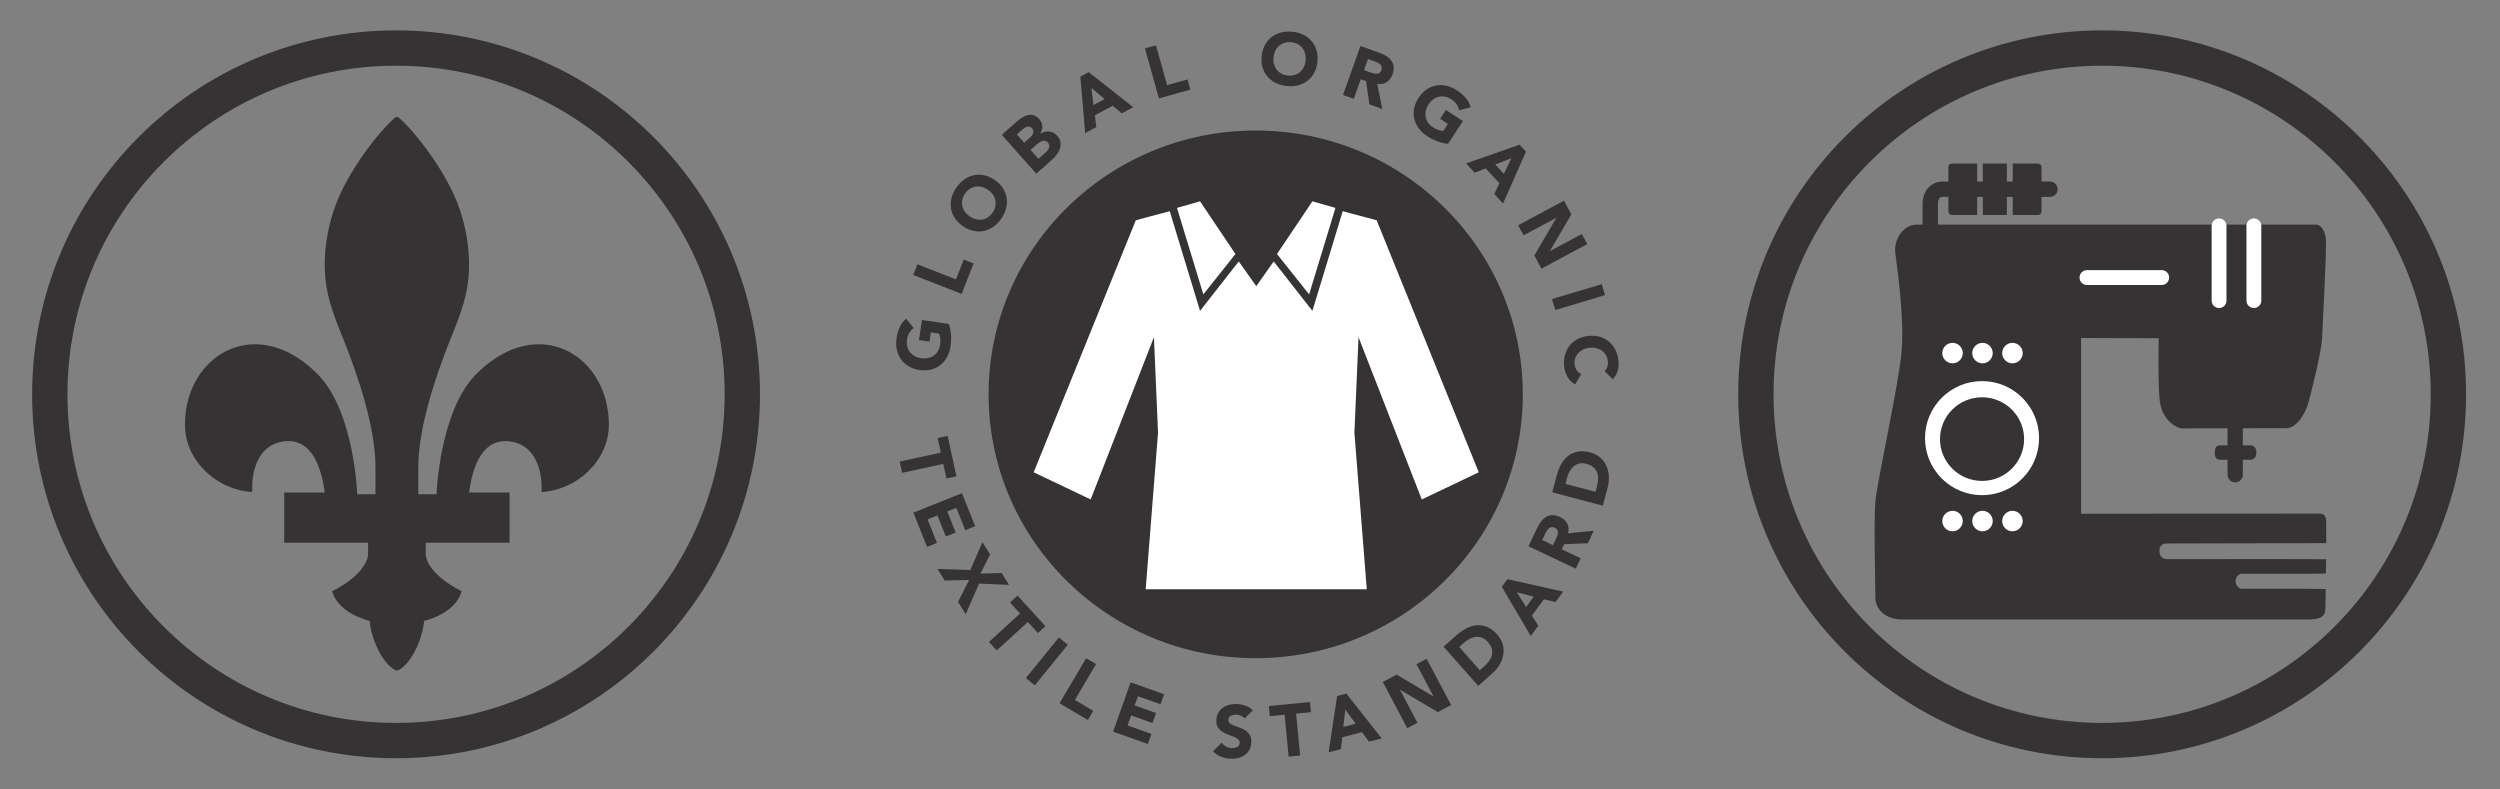 <?xml version="1.0" encoding="utf-8"?>
<!-- Generator: Adobe Illustrator 16.0.0, SVG Export Plug-In . SVG Version: 6.00 Build 0)  -->
<!DOCTYPE svg PUBLIC "-//W3C//DTD SVG 1.1//EN" "http://www.w3.org/Graphics/SVG/1.1/DTD/svg11.dtd">
<svg version="1.1" id="Calque_1" xmlns="http://www.w3.org/2000/svg" xmlns:xlink="http://www.w3.org/1999/xlink" x="0px" y="0px"
	 width="920.225px" height="290.449px" viewBox="0 0 920.225 290.449" enable-background="new 0 0 920.225 290.449"
	 xml:space="preserve">
<rect x="0" y="0" width="920.225" height="290.449" fill="#808080" stroke="none"/>
<g display="none">
	<g display="inline">
		<defs>
			<path id="SVGID_1_" d="M273.839,145.197c0,70.39-57.061,127.454-127.449,127.454c-70.393,0-127.453-57.063-127.453-127.454
				c0-70.389,57.061-127.451,127.453-127.451C216.778,17.746,273.839,74.808,273.839,145.197z"/>
		</defs>
		<clipPath id="SVGID_2_">
			<use xlink:href="#SVGID_1_"  overflow="visible"/>
		</clipPath>
		<g clip-path="url(#SVGID_2_)">
			<line fill="none" stroke="#353334" stroke-width="17" stroke-miterlimit="10" x1="146.781" y1="27.08" x2="-35.639" y2="27.08"/>
			
				<line fill="none" stroke="#353334" stroke-width="17" stroke-miterlimit="10" x1="146.781" y1="67.368" x2="-35.639" y2="67.368"/>
			
				<line fill="none" stroke="#353334" stroke-width="17" stroke-miterlimit="10" x1="146.781" y1="107.656" x2="-35.639" y2="107.656"/>
			
				<line fill="none" stroke="#353334" stroke-width="17" stroke-miterlimit="10" x1="146.78" y1="147.943" x2="-35.64" y2="147.943"/>
			
				<line fill="none" stroke="#353334" stroke-width="17" stroke-miterlimit="10" x1="146.781" y1="188.231" x2="-35.639" y2="188.231"/>
			
				<line fill="none" stroke="#353334" stroke-width="17" stroke-miterlimit="10" x1="146.781" y1="228.52" x2="-35.639" y2="228.52"/>
			
				<line fill="none" stroke="#353334" stroke-width="17" stroke-miterlimit="10" x1="146.781" y1="268.808" x2="-35.639" y2="268.808"/>
		</g>
		<rect x="-35.722" y="10.061" clip-path="url(#SVGID_2_)" fill="#FFFFFF" width="179.135" height="145.484"/>
		<path clip-path="url(#SVGID_2_)" fill="#353334" d="M-35.722,10.061v145.484h182.943V10.061H-35.722z M96.707,17.892l2.344-4.749
			l2.345,4.749l5.238,0.761l-3.793,3.696l0.896,5.219l-4.687-2.464l-4.688,2.464l0.896-5.219l-3.791-3.696L96.707,17.892z
			 M96.707,49.325l2.344-4.748l2.345,4.748l5.238,0.761l-3.793,3.697l0.896,5.219l-4.687-2.465l-4.688,2.465l0.896-5.219
			l-3.791-3.697L96.707,49.325z M96.707,80.759l2.344-4.749l2.345,4.749l5.238,0.762l-3.793,3.696l0.896,5.219l-4.687-2.464
			l-4.688,2.464l0.896-5.219l-3.791-3.696L96.707,80.759z M96.707,112.194l2.344-4.75l2.345,4.75l5.238,0.76l-3.793,3.697
			l0.896,5.218l-4.687-2.464l-4.688,2.464l0.896-5.218l-3.791-3.697L96.707,112.194z M81.496,33.608l2.346-4.749l2.342,4.749
			l5.241,0.761l-3.791,3.696l0.893,5.219l-4.685-2.463l-4.688,2.463l0.895-5.219l-3.792-3.696L81.496,33.608z M81.496,65.042
			l2.346-4.748l2.342,4.748l5.241,0.762L87.634,69.5l0.893,5.219l-4.685-2.464l-4.688,2.464l0.895-5.219l-3.792-3.696L81.496,65.042
			z M81.496,96.476l2.346-4.749l2.342,4.749l5.241,0.761l-3.791,3.696l0.893,5.219l-4.685-2.463l-4.688,2.463l0.895-5.219
			l-3.792-3.696L81.496,96.476z M74.09,121.869l-4.688-2.464l-4.688,2.464l0.895-5.218l-3.791-3.697l5.24-0.76l2.344-4.75
			l2.343,4.75l5.241,0.76l-3.79,3.697L74.09,121.869z M66.287,17.891l2.345-4.749l2.344,4.749l5.238,0.76l-3.793,3.696l0.896,5.22
			l-4.685-2.465l-4.688,2.465l0.895-5.22l-3.792-3.696L66.287,17.891z M66.287,49.324l2.345-4.748l2.344,4.748l5.238,0.761
			l-3.793,3.696l0.896,5.22l-4.685-2.465l-4.688,2.465l0.895-5.22l-3.792-3.696L66.287,49.324z M66.287,80.758l2.345-4.748
			l2.344,4.748l5.238,0.762l-3.793,3.696l0.896,5.22l-4.685-2.464l-4.688,2.464l0.895-5.22l-3.792-3.696L66.287,80.758z
			 M58.88,106.151l-4.688-2.463l-4.686,2.463l0.894-5.219l-3.791-3.696l5.241-0.761l2.342-4.749l2.345,4.749l5.239,0.761
			l-3.792,3.696L58.88,106.151z M44.44,121.869l-4.686-2.464l-4.687,2.464l0.894-5.218l-3.793-3.697l5.241-0.76l2.345-4.75
			l2.344,4.75l5.239,0.76l-3.792,3.697L44.44,121.869z M29.229,106.151l-4.685-2.463l-4.688,2.463l0.896-5.219l-3.793-3.696
			l5.241-0.761l2.344-4.749l2.343,4.749l5.239,0.761l-3.791,3.696L29.229,106.151z M14.791,121.869l-4.685-2.464l-4.688,2.464
			l0.896-5.218l-3.793-3.697l5.243-0.76l2.343-4.75l2.343,4.75l5.24,0.76l-3.793,3.697L14.791,121.869z M-0.417,106.151
			l-4.688-2.463l-4.688,2.463l0.896-5.219l-3.792-3.696l5.24-0.761l2.344-4.749l2.344,4.749l5.241,0.761l-3.792,3.696
			L-0.417,106.151z M13.25,59l-4.688-2.464L3.877,59l0.894-5.219l-3.792-3.697l5.242-0.761l2.342-4.748l2.344,4.748l5.239,0.761
			l-3.789,3.697L13.25,59z M1.709,65.803l-3.794,3.696l0.895,5.22l-4.685-2.464l-4.688,2.464l0.896-5.22l-3.792-3.696l5.24-0.762
			l2.345-4.748l2.345,4.748L1.709,65.803z M1.752,81.52l5.238-0.762l2.344-4.748l2.344,4.748l5.24,0.762l-3.792,3.696l0.896,5.22
			l-4.688-2.464l-4.687,2.464l0.895-5.22L1.752,81.52z M28.46,74.718l-4.687-2.464l-4.687,2.464l0.895-5.22l-3.791-3.696
			l5.238-0.762l2.345-4.748l2.342,4.748l5.243,0.762l-3.795,3.696L28.46,74.718z M31.398,81.52l5.241-0.762l2.343-4.748l2.345,4.748
			l5.239,0.762l-3.792,3.696l0.895,5.22l-4.687-2.464l-4.686,2.464l0.893-5.22L31.398,81.52z M51.077,33.607l2.344-4.749
			l2.343,4.749l5.239,0.761l-3.79,3.695l0.894,5.219l-4.686-2.463l-4.687,2.463l0.896-5.219l-3.793-3.695L51.077,33.607z
			 M51.077,65.041l2.344-4.748l2.343,4.748l5.239,0.762l-3.79,3.696l0.894,5.22l-4.686-2.464l-4.687,2.464l0.896-5.22l-3.793-3.696
			L51.077,65.041z M35.867,17.891l2.345-4.749l2.343,4.749l5.24,0.76l-3.791,3.696l0.895,5.22l-4.687-2.465l-4.688,2.465l0.895-5.22
			L30.63,18.65L35.867,17.891z M35.867,49.324l2.345-4.748l2.343,4.748l5.24,0.761l-3.791,3.697L42.898,59l-4.687-2.464L33.524,59
			l0.895-5.219l-3.789-3.697L35.867,49.324z M20.659,33.606l2.343-4.749l2.345,4.749l5.238,0.761l-3.791,3.697l0.894,5.218
			l-4.686-2.462l-4.688,2.462l0.896-5.218l-3.792-3.697L20.659,33.606z M5.448,17.889l2.345-4.749l2.342,4.749l5.239,0.761
			l-3.791,3.696l0.896,5.22l-4.686-2.464l-4.688,2.464l0.896-5.22L0.208,18.65L5.448,17.889z M-8.99,33.606l2.344-4.749l2.343,4.749
			l5.241,0.761l-3.793,3.697l0.896,5.218l-4.687-2.462l-4.687,2.462l0.894-5.218l-3.79-3.697L-8.99,33.606z M-24.201,17.889
			l2.345-4.749l2.344,4.749l5.239,0.761l-3.792,3.696l0.896,5.22l-4.687-2.464l-4.687,2.464l0.896-5.22l-3.792-3.696L-24.201,17.889
			z M-23.428,49.324l2.343-4.748l2.345,4.748l5.237,0.761l-3.79,3.697L-16.398,59l-4.687-2.464L-25.771,59l0.896-5.219l-3.793-3.697
			L-23.428,49.324z M-22.657,80.758l2.345-4.748l2.341,4.748l5.241,0.762l-3.79,3.696l0.894,5.22l-4.686-2.464l-4.689,2.464
			l0.896-5.22l-3.791-3.696L-22.657,80.758z M-21.886,112.194l2.343-4.75l2.345,4.75l5.239,0.76l-3.793,3.697l0.896,5.218
			l-4.687-2.464l-4.687,2.464l0.893-5.218l-3.788-3.697L-21.886,112.194z M-14.084,153.304l-4.687-2.463l-4.688,2.463l0.896-5.22
			l-3.792-3.695l5.239-0.761l2.346-4.75l2.343,4.75l5.239,0.761l-3.79,3.695L-14.084,153.304z M0.354,137.587l-4.688-2.464
			l-4.687,2.464l0.896-5.219l-3.793-3.697l5.24-0.76l2.343-4.75l2.345,4.75l5.238,0.76l-3.789,3.697L0.354,137.587z M15.562,153.304
			l-4.687-2.463l-4.685,2.463l0.894-5.22l-3.792-3.695l5.241-0.761l2.342-4.75l2.345,4.75l5.24,0.761l-3.792,3.695L15.562,153.304z
			 M30.003,137.587l-4.688-2.464l-4.688,2.464l0.895-5.219l-3.79-3.697l5.239-0.76l2.344-4.75l2.345,4.75l5.239,0.76l-3.792,3.697
			L30.003,137.587z M45.211,153.304l-4.687-2.463l-4.687,2.463l0.896-5.22l-3.793-3.695l5.24-0.761l2.344-4.75l2.343,4.75
			l5.241,0.761l-3.791,3.695L45.211,153.304z M59.65,137.587l-4.687-2.464l-4.688,2.464l0.895-5.219l-3.791-3.697l5.239-0.76
			l2.345-4.75l2.343,4.75l5.241,0.76l-3.793,3.697L59.65,137.587z M74.86,153.304l-4.688-2.463l-4.687,2.463l0.896-5.22
			l-3.792-3.695l5.24-0.761l2.343-4.75l2.346,4.75l5.237,0.761l-3.792,3.695L74.86,153.304z M89.298,137.587l-4.687-2.464
			l-4.685,2.464l0.893-5.219l-3.793-3.697l5.242-0.76l2.343-4.75l2.345,4.75l5.241,0.76l-3.794,3.697L89.298,137.587z
			 M104.508,153.304l-4.685-2.463l-4.688,2.463l0.893-5.22l-3.792-3.695l5.244-0.761l2.344-4.75l2.342,4.75l5.24,0.761l-3.793,3.695
			L104.508,153.304z M118.947,137.587l-4.687-2.464l-4.687,2.464l0.895-5.219l-3.793-3.697l5.24-0.76l2.345-4.75l2.344,4.75
			l5.238,0.76l-3.79,3.697L118.947,137.587z M118.053,100.933l0.895,5.219l-4.687-2.463l-4.687,2.463l0.895-5.219l-3.793-3.696
			l5.24-0.761l2.345-4.749l2.344,4.749l5.238,0.761L118.053,100.933z M118.053,69.5l0.895,5.22l-4.687-2.465l-4.687,2.465
			l0.895-5.22l-3.793-3.695l5.24-0.762l2.345-4.748l2.344,4.748l5.238,0.762L118.053,69.5z M118.053,38.065l0.895,5.219
			l-4.687-2.462l-4.687,2.462l0.895-5.219l-3.793-3.696l5.24-0.761l2.345-4.749l2.344,4.749l5.238,0.761L118.053,38.065z
			 M134.156,153.304l-4.686-2.463l-4.689,2.463l0.896-5.22l-3.792-3.695l5.241-0.761l2.344-4.75l2.343,4.75l5.241,0.761
			l-3.793,3.695L134.156,153.304z M133.262,116.651l0.895,5.219l-4.686-2.464l-4.689,2.464l0.896-5.219l-3.792-3.697l5.241-0.76
			l2.344-4.749l2.343,4.749l5.241,0.76L133.262,116.651z M133.262,85.216l0.895,5.22l-4.686-2.464l-4.689,2.464l0.896-5.22
			l-3.792-3.695l5.241-0.762l2.344-4.749l2.343,4.749l5.241,0.762L133.262,85.216z M133.262,53.784l0.895,5.218l-4.686-2.463
			l-4.689,2.463l0.896-5.218l-3.792-3.697l5.241-0.76l2.344-4.749l2.343,4.749l5.241,0.76L133.262,53.784z M133.262,22.349
			l0.895,5.219l-4.686-2.463l-4.689,2.463l0.896-5.219l-3.792-3.696l5.241-0.761l2.344-4.749l2.343,4.749l5.241,0.761
			L133.262,22.349z"/>
	</g>
	<g display="inline">
		<circle fill="none" stroke="#353334" stroke-width="13" stroke-miterlimit="10" cx="146.524" cy="145.299" r="127.451"/>
	</g>
	<path display="inline" fill="#353334" d="M152.494,43.351c0,0,10.819,20.76,14.889,27.883c2.855,4.997,4.995,5.949,8.328,4.521
		c4.599-1.97,14.038-7.376,14.038-7.376s-9.116,47.107-9.279,50.68c-0.238,5.234,3.807,4.758,5.234,3.808
		c3.276-2.185,22.842-25.221,22.842-25.221s2.618,9.754,3.568,12.135c0.951,2.379,3.052,2.869,5.711,2.379
		c9.041-1.666,25.458-5.235,25.458-5.235s-8.152,27.118-8.328,29.028c-0.236,2.617,0.382,4.658,3.332,5.948
		c3.807,1.665,9.042,3.807,9.042,3.807s-45.921,36.404-46.873,37.832s-0.952,3.807-0.476,5.472c0.476,1.665,3.568,12.85,3.568,12.85
		s-43.778-6.424-45.683-6.187c-1.904,0.238-3.094,1.664-3.332,2.855c-0.237,1.188,1.904,49.014,1.904,49.014h-7.914
		c0,0,2.141-47.825,1.904-49.014C150.189,197.338,152.494,43.351,152.494,43.351z"/>
	
		<line display="inline" fill="none" stroke="#353334" stroke-width="13" stroke-miterlimit="10" x1="146.781" y1="16.538" x2="146.781" y2="272.65"/>
</g>
<g>
	<g>
		<g>
			<circle fill="none" stroke="#353334" stroke-width="13" stroke-miterlimit="10" cx="773.78" cy="145.141" r="127.455"/>
		</g>
	</g>
</g>
<g>
	<g>
		<circle fill="none" stroke="#353334" stroke-width="13" stroke-miterlimit="10" cx="145.782" cy="145.141" r="127.455"/>
	</g>
</g>
<g>
	<path fill="#353334" d="M148.26,44.628c3.823,3.72,12.59,13.917,18.519,26.417c3.779,7.965,5.88,17.525,5.88,26.251
		c0,10.817-3.159,18.34-6.93,27.721c-5.307,13.203-11.761,32.341-11.761,47.042c0,14.281,0,9.87,0,9.87h6.72
		c0,0,1.051-30.451,14.491-44.101c7.826-7.949,16.08-11.104,23.102-11.104c14.49,0,25.831,12.783,25.831,29.583
		c0,13.441-11.97,24.151-24.781,24.782c0.42-9.031-2.929-16.493-9.87-18.272c-6.941-1.777-14.505,1.061-16.801,18.481h14.911v18.481
		h-30.871v4.41c0,0,0,6.72,13.23,13.439c-2.311,8.401-13.861,10.922-13.861,10.922c0,3.779-3.36,14.7-9.241,18.06
		c0,0-0.393,0.191-0.751,0.191c-0.358,0-0.717-0.191-0.717-0.191c-5.88-3.359-9.24-14.28-9.24-18.06c0,0-11.55-2.521-13.86-10.922
		c13.23-6.72,13.23-13.439,13.23-13.439v-4.41h-30.871v-18.481h14.911c-2.296-17.421-9.86-20.259-16.801-18.481
		c-6.941,1.779-10.291,9.241-9.87,18.272c-12.811-0.631-24.781-11.341-24.781-24.782c0-16.8,11.34-29.583,25.831-29.583
		c7.021,0,15.274,3.154,23.101,11.104c13.44,13.65,14.491,44.101,14.491,44.101h6.72c0,0,0,4.411,0-9.87
		c0-14.701-6.455-33.839-11.761-47.042c-3.771-9.381-6.93-16.904-6.93-27.721c0-8.726,2.101-18.286,5.88-26.251
		c5.929-12.498,14.694-22.693,18.517-26.415c1.012-0.985,1.809-1.663,2.167-1.663S147.249,43.644,148.26,44.628z"/>
</g>
<g>
	<g>
		<path fill="#353334" d="M774.006,82.674c0,0-63.254,0-68.366,0s-8.626,5.431-7.987,10.543c0.639,5.111,3.515,24.599,2.236,37.057
			c-1.277,12.459-8.945,47.282-9.584,54.311c-0.638,7.029,0,30.762,0,35.289c0,4.526,3.834,8.159,9.904,8.159
			c6.069,0,142.544,0,148.613,0c6.07,0,7.176-1.252,7.176-4.765c0-0.67,0.023-4.413,0.057-6.419
			c0.003-0.173-30.569-0.148-31.125-0.148c-0.555,0-2.049-1.121-2.049-2.737c0-1.615,1.324-2.767,2.177-2.767
			c0.854,0,31.087,0.062,31.089-0.101c0.027-1.714,0.054-3.349,0.074-5.233c0.003-0.127-58.254-0.042-58.809-0.042
			s-2.561-0.414-2.561-3.023c0-2.608,2.006-2.737,2.646-2.737c0.638,0,58.774-0.14,58.774-0.14s0.015-5.789-0.017-8.305
			c-0.011-0.902-0.466-2.56-2.309-2.56c-1.842,0-87.913,0.045-87.913,0.045v-64.685l28.57,0.077c0,0-0.376,19.375,0.54,24.102
			c1.311,6.785,6.621,9.089,7.854,9.089s36.934-0.078,38.58-0.077c4.004,0,7.085-5.853,8.009-9.012
			c0.924-3.155,4.875-18.541,5.158-24.255c0.617-12.476,1.463-29.656,1.463-34.807c0-4.697-2.001-6.858-3.618-6.858
			c-5.111,0-80.291,0-80.291,0"/>
		<path fill="#353334" d="M830.567,166.577c0,1.468-0.769,2.656-2.234,2.656h-11.242c-1.469,0-1.85-1.188-1.85-2.656l0,0
			c0-1.468,0.381-2.655,1.85-2.655h11.242C829.799,163.922,830.567,165.109,830.567,166.577L830.567,166.577z"/>
		<path fill="#353334" d="M825.561,174.741c0,1.551-1.258,2.811-2.811,2.811l0,0c-1.552,0-2.811-1.26-2.811-2.811v-18.561
			c0-1.553,1.259-2.811,2.811-2.811l0,0c1.553,0,2.811,1.258,2.811,2.811V174.741z"/>
		<g>
			<circle fill="none" stroke="#FFFFFF" stroke-width="6.785" stroke-miterlimit="10" cx="729.571" cy="161.275" r="17.602"/>
			<ellipse fill="#353334" cx="729.572" cy="161.63" rx="15.479" ry="15.391"/>
		</g>
		
			<path fill="none" stroke="#353334" stroke-width="5.655" stroke-linecap="round" stroke-linejoin="round" stroke-miterlimit="10" d="
			M710.499,86.268c0,0,0-8.235,0-11.243c0-3.007,1.592-5.386,4.777-5.386c3.185,0,39.292,0,39.292,0"/>
		<path fill="#353334" d="M718.952,79.151c0.831,0,8.825,0,8.825,0V60.205c0,0-7.802,0-8.879,0c-1.078,0-1.715,0.389-1.715,1.272
			c0,0.884,0,14.963,0,16.235C717.184,78.986,718.121,79.151,718.952,79.151z"/>
		<path fill="#353334" d="M749.687,79.151c-0.83,0-8.824,0-8.824,0V60.205c0,0,7.801,0,8.88,0c1.077,0,1.714,0.389,1.714,1.272
			c0,0.884,0,14.963,0,16.235C751.456,78.986,750.519,79.151,749.687,79.151z"/>
		<polygon fill="#353334" points="729.881,79.151 738.706,79.151 738.706,60.205 729.826,60.205 		"/>
		<circle fill="#FFFFFF" cx="729.735" cy="129.969" r="3.77"/>
		<circle fill="#FFFFFF" cx="718.709" cy="129.969" r="3.77"/>
		<circle fill="#FFFFFF" cx="740.762" cy="129.969" r="3.77"/>
		<circle fill="#FFFFFF" cx="729.735" cy="191.792" r="3.77"/>
		<circle fill="#FFFFFF" cx="718.709" cy="191.792" r="3.77"/>
		<circle fill="#FFFFFF" cx="740.762" cy="191.792" r="3.77"/>
		<path fill="#FFFFFF" d="M798.438,102.167c0,1.51-1.224,2.733-2.733,2.733h-27.518c-1.511,0-2.733-1.223-2.733-2.733l0,0
			c0-1.509,1.223-2.733,2.733-2.733h27.518C797.215,99.434,798.438,100.658,798.438,102.167L798.438,102.167z"/>
		<path fill="#FFFFFF" d="M816.818,113.382c-1.511,0-2.734-1.223-2.734-2.733V83.131c0-1.51,1.224-2.734,2.734-2.734l0,0
			c1.507,0,2.731,1.224,2.731,2.734v27.519C819.55,112.159,818.325,113.382,816.818,113.382L816.818,113.382z"/>
		<path fill="#FFFFFF" d="M829.635,113.382c-1.51,0-2.733-1.223-2.733-2.733V83.131c0-1.51,1.224-2.734,2.733-2.734l0,0
			c1.509,0,2.731,1.224,2.731,2.734v27.519C832.366,112.159,831.144,113.382,829.635,113.382L829.635,113.382z"/>
	</g>
</g>
<g>
	<g>
		<g>
			<path fill="#353334" d="M346.308,166.601l-1.171-5.367l3.667-0.801l3.247,14.879l-3.666,0.801l-1.171-5.369l-15.145,3.307
				l-0.905-4.145L346.308,166.601z"/>
			<path fill="#353334" d="M354.085,181.546l4.852,12.146l-3.636,1.455l-3.279-8.209l-3.333,1.33l3.097,7.754l-3.637,1.451
				l-3.097-7.752l-3.636,1.453l3.459,8.66l-3.636,1.453l-5.034-12.602L354.085,181.546z"/>
			<path fill="#353334" d="M357.183,209.829l4.438-10.262l2.818,4.525l-3.553,7.051l7.809-0.219l2.717,4.363l-11.025-0.471
				l-4.928,11.271l-2.818-4.523l4.091-8.092l-8.994,0.223l-2.66-4.271L357.183,209.829z"/>
			<path fill="#353334" d="M375.477,225.831l-3.704-4.055l2.771-2.529l10.268,11.246l-2.771,2.529l-3.704-4.057l-11.447,10.451
				l-2.86-3.133L375.477,225.831z"/>
			<path fill="#353334" d="M389.77,234.64l3.29,2.678l-12.157,14.932l-3.29-2.68L389.77,234.64z"/>
			<path fill="#353334" d="M399.791,242.294l3.653,2.156l-7.795,13.207l6.768,3.994l-1.99,3.375l-10.421-6.154L399.791,242.294z"/>
			<path fill="#353334" d="M416.166,251.167l12.329,4.371l-1.309,3.689l-8.33-2.953l-1.199,3.385l7.868,2.787l-1.308,3.691
				l-7.869-2.787l-1.308,3.688l8.791,3.119l-1.309,3.689l-12.79-4.533L416.166,251.167z"/>
			<path fill="#353334" d="M458.098,264.478c-0.321-0.453-0.771-0.797-1.35-1.037c-0.576-0.236-1.129-0.369-1.653-0.398
				c-0.309-0.014-0.627,0.006-0.956,0.061c-0.33,0.057-0.644,0.154-0.94,0.293c-0.298,0.139-0.544,0.33-0.737,0.574
				c-0.195,0.246-0.301,0.549-0.319,0.908c-0.03,0.582,0.164,1.037,0.584,1.367c0.418,0.33,0.951,0.621,1.602,0.871
				c0.649,0.252,1.349,0.504,2.099,0.76c0.749,0.258,1.443,0.602,2.084,1.035c0.641,0.432,1.161,0.994,1.561,1.684
				c0.4,0.693,0.572,1.604,0.514,2.723c-0.055,1.07-0.303,1.992-0.74,2.77c-0.439,0.773-1.012,1.408-1.718,1.896
				c-0.706,0.492-1.513,0.842-2.424,1.049c-0.908,0.205-1.861,0.283-2.856,0.232c-1.25-0.062-2.399-0.312-3.448-0.746
				c-1.048-0.438-2.012-1.104-2.892-2.002l3.185-3.158c0.405,0.602,0.93,1.076,1.575,1.428c0.644,0.352,1.319,0.545,2.026,0.58
				c0.344,0.02,0.694-0.004,1.052-0.068c0.357-0.061,0.68-0.168,0.969-0.316c0.289-0.15,0.526-0.344,0.712-0.59
				c0.184-0.244,0.286-0.539,0.305-0.883c0.028-0.58-0.17-1.047-0.596-1.406c-0.427-0.357-0.97-0.672-1.626-0.941
				c-0.658-0.27-1.371-0.541-2.137-0.816s-1.474-0.631-2.124-1.062c-0.649-0.434-1.179-0.986-1.589-1.662
				c-0.41-0.674-0.587-1.545-0.533-2.613c0.054-1.033,0.303-1.928,0.751-2.686c0.447-0.756,1.023-1.381,1.729-1.871
				c0.706-0.49,1.509-0.846,2.411-1.061c0.9-0.217,1.821-0.299,2.762-0.252c1.086,0.055,2.129,0.264,3.127,0.623
				c0.998,0.361,1.886,0.922,2.663,1.689L458.098,264.478z"/>
			<path fill="#353334" d="M472.86,263.081l-5.468,0.525l-0.359-3.736l15.16-1.455l0.357,3.736l-5.469,0.523l1.482,15.43
				l-4.223,0.406L472.86,263.081z"/>
			<path fill="#353334" d="M492.196,256.192l3.391-0.893l12.996,16.494l-4.63,1.215l-2.641-3.523l-7.233,1.902l-0.515,4.352
				l-4.523,1.188L492.196,256.192z M495.198,261.196l-0.741,6.379l4.548-1.193L495.198,261.196z"/>
			<path fill="#353334" d="M508.998,251.024l5.097-2.697l13.493,7.994l0.047-0.023l-6.258-11.824l3.749-1.986l9.008,17.016
				l-4.904,2.598l-13.838-8.184l-0.047,0.025l6.41,12.115l-3.748,1.984L508.998,251.024z"/>
			<path fill="#353334" d="M531.361,238.04l4.763-4.219c1.154-1.02,2.364-1.863,3.631-2.523c1.266-0.662,2.542-1.049,3.826-1.154
				c1.285-0.109,2.564,0.098,3.834,0.617c1.273,0.52,2.493,1.439,3.658,2.754c1.033,1.168,1.724,2.393,2.069,3.67
				c0.346,1.281,0.412,2.553,0.203,3.818c-0.213,1.266-0.667,2.486-1.368,3.662c-0.703,1.18-1.59,2.244-2.661,3.191l-5.19,4.598
				L531.361,238.04z M544.705,246.71l1.648-1.459c0.733-0.65,1.349-1.328,1.849-2.037c0.498-0.709,0.826-1.439,0.981-2.193
				c0.153-0.756,0.113-1.531-0.12-2.33c-0.234-0.797-0.711-1.602-1.433-2.418c-0.625-0.705-1.301-1.203-2.029-1.492
				c-0.726-0.285-1.464-0.4-2.213-0.346c-0.748,0.059-1.499,0.271-2.254,0.635c-0.753,0.365-1.464,0.842-2.13,1.432l-1.873,1.658
				L544.705,246.71z"/>
			<path fill="#353334" d="M552.816,216.022l2.067-2.834l20.489,4.584l-2.82,3.867l-4.273-1.064l-4.407,6.041l2.348,3.699
				l-2.759,3.779L552.816,216.022z M558.305,218.009l3.452,5.414l2.772-3.799L558.305,218.009z"/>
			<path fill="#353334" d="M562.616,201.081l3.192-6.732c0.419-0.885,0.903-1.682,1.452-2.395s1.167-1.275,1.851-1.682
				c0.685-0.408,1.45-0.627,2.298-0.656c0.847-0.031,1.778,0.195,2.791,0.676c1.229,0.582,2.124,1.398,2.68,2.443
				c0.558,1.047,0.66,2.24,0.307,3.576l9.445-0.939l-2.179,4.594l-8.68,0.342l-0.896,1.891l6.955,3.299l-1.817,3.832
				L562.616,201.081z M571.635,200.663l1.071-2.262c0.163-0.344,0.322-0.715,0.481-1.111c0.157-0.396,0.249-0.779,0.275-1.15
				c0.023-0.367-0.048-0.717-0.211-1.047c-0.167-0.328-0.486-0.605-0.961-0.83c-0.441-0.211-0.837-0.287-1.185-0.232
				c-0.348,0.059-0.658,0.191-0.93,0.406c-0.27,0.211-0.517,0.486-0.738,0.822c-0.218,0.338-0.409,0.678-0.573,1.021l-1.188,2.506
				L571.635,200.663z"/>
			<path fill="#353334" d="M571.374,181.226l1.621-6.152c0.393-1.49,0.934-2.863,1.619-4.117c0.688-1.252,1.534-2.281,2.543-3.082
				c1.008-0.805,2.187-1.342,3.534-1.615c1.347-0.273,2.869-0.184,4.569,0.264c1.507,0.396,2.761,1.033,3.758,1.904
				c0.999,0.873,1.762,1.893,2.286,3.064c0.526,1.17,0.823,2.439,0.896,3.807c0.071,1.367-0.078,2.744-0.44,4.129l-1.769,6.705
				L571.374,181.226z M587.286,181.034l0.562-2.131c0.248-0.945,0.384-1.854,0.407-2.721c0.02-0.863-0.112-1.656-0.401-2.369
				c-0.291-0.713-0.754-1.336-1.391-1.871c-0.638-0.533-1.483-0.939-2.535-1.217c-0.911-0.24-1.751-0.277-2.515-0.113
				c-0.765,0.164-1.444,0.479-2.034,0.941c-0.589,0.463-1.097,1.055-1.522,1.777c-0.425,0.723-0.751,1.512-0.977,2.371l-0.638,2.42
				L587.286,181.034z"/>
		</g>
		<g>
			<g>
				<path fill="#353334" d="M349.242,119.244c0.46,1.323,0.735,2.675,0.822,4.053c0.088,1.379,0.029,2.762-0.176,4.152
					c-0.218,1.479-0.651,2.809-1.299,3.986c-0.646,1.179-1.47,2.158-2.467,2.939c-0.999,0.781-2.15,1.335-3.454,1.661
					c-1.304,0.327-2.713,0.378-4.229,0.154c-1.514-0.224-2.849-0.681-4.003-1.369s-2.097-1.552-2.827-2.588
					s-1.234-2.212-1.514-3.527c-0.278-1.315-0.309-2.712-0.091-4.192c0.224-1.514,0.612-2.881,1.165-4.101
					c0.554-1.22,1.347-2.245,2.379-3.076l2.773,3.413c-0.672,0.483-1.211,1.059-1.621,1.727c-0.408,0.668-0.691,1.537-0.848,2.605
					c-0.132,0.892-0.099,1.72,0.097,2.486c0.196,0.766,0.528,1.448,0.996,2.045c0.467,0.597,1.055,1.088,1.762,1.475
					c0.708,0.388,1.498,0.645,2.371,0.773c0.891,0.131,1.727,0.113,2.506-0.054c0.781-0.167,1.48-0.468,2.1-0.905
					c0.621-0.437,1.134-0.993,1.544-1.67c0.409-0.677,0.68-1.461,0.811-2.352c0.134-0.908,0.147-1.707,0.04-2.397
					c-0.107-0.688-0.24-1.245-0.396-1.669l-3.074-0.453l-0.5,3.393l-3.848-0.566l1.092-7.404L349.242,119.244z"/>
				<path fill="#353334" d="M336.168,101.224l1.532-3.925l14.193,5.541l2.839-7.273l3.624,1.415l-4.372,11.199L336.168,101.224z"/>
				<path fill="#353334" d="M354.443,83.248c-1.26-0.868-2.257-1.866-2.989-2.994c-0.732-1.127-1.198-2.317-1.396-3.569
					c-0.198-1.252-0.133-2.529,0.196-3.833c0.33-1.304,0.918-2.571,1.767-3.803c0.848-1.23,1.822-2.232,2.923-3.005
					c1.101-0.771,2.271-1.289,3.512-1.55c1.241-0.261,2.518-0.25,3.833,0.032c1.314,0.282,2.603,0.857,3.863,1.725
					c1.261,0.868,2.257,1.867,2.989,2.995c0.732,1.127,1.197,2.316,1.396,3.569s0.132,2.53-0.198,3.833
					c-0.329,1.304-0.917,2.572-1.765,3.803c-0.848,1.231-1.822,2.233-2.923,3.006c-1.101,0.772-2.271,1.289-3.512,1.549
					c-1.24,0.261-2.518,0.251-3.832-0.032C356.991,84.691,355.704,84.116,354.443,83.248z M356.925,79.644
					c0.742,0.511,1.499,0.864,2.273,1.057c0.774,0.194,1.535,0.232,2.284,0.113c0.749-0.118,1.456-0.392,2.121-0.818
					c0.667-0.427,1.255-1.011,1.766-1.752c0.51-0.742,0.847-1.5,1.008-2.274c0.162-0.774,0.165-1.532,0.008-2.274
					c-0.156-0.741-0.462-1.438-0.92-2.093c-0.457-0.653-1.057-1.236-1.798-1.747c-0.727-0.5-1.481-0.85-2.262-1.049
					c-0.781-0.199-1.546-0.24-2.295-0.121c-0.749,0.119-1.456,0.391-2.122,0.818c-0.666,0.427-1.254,1.012-1.765,1.754
					c-0.511,0.741-0.846,1.499-1.008,2.273c-0.162,0.774-0.165,1.532-0.009,2.273c0.156,0.743,0.467,1.442,0.931,2.102
					C355.603,78.563,356.199,79.143,356.925,79.644z"/>
				<path fill="#353334" d="M368.751,49.623l5.334-4.734c0.619-0.549,1.281-1.059,1.985-1.527s1.422-0.792,2.154-0.972
					c0.731-0.18,1.461-0.171,2.189,0.025c0.729,0.197,1.439,0.686,2.132,1.466c0.718,0.809,1.086,1.68,1.107,2.612
					c0.021,0.933-0.238,1.842-0.776,2.728l0.037,0.041c0.531-0.351,1.076-0.599,1.633-0.745c0.557-0.145,1.108-0.188,1.653-0.13
					c0.544,0.059,1.071,0.224,1.578,0.496c0.507,0.273,0.963,0.638,1.37,1.096c0.669,0.754,1.066,1.527,1.191,2.32
					c0.125,0.792,0.069,1.57-0.168,2.334c-0.237,0.764-0.615,1.497-1.136,2.199c-0.52,0.703-1.097,1.335-1.73,1.897l-5.86,5.2
					L368.751,49.623z M376.977,52.543l2.284-2.025c0.242-0.216,0.458-0.455,0.646-0.718c0.188-0.263,0.322-0.539,0.403-0.828
					c0.081-0.288,0.089-0.584,0.024-0.888c-0.064-0.304-0.222-0.597-0.474-0.88c-0.263-0.296-0.545-0.485-0.846-0.567
					s-0.601-0.087-0.899-0.015c-0.297,0.071-0.595,0.197-0.893,0.377s-0.567,0.378-0.81,0.592l-2.142,1.901L376.977,52.543z
					 M382.231,58.464l2.829-2.51c0.242-0.215,0.464-0.46,0.665-0.735c0.202-0.274,0.344-0.569,0.426-0.884
					c0.083-0.314,0.092-0.635,0.029-0.964s-0.232-0.648-0.507-0.958c-0.299-0.337-0.625-0.534-0.979-0.594
					c-0.354-0.06-0.706-0.029-1.058,0.089c-0.351,0.12-0.694,0.291-1.026,0.514c-0.332,0.222-0.626,0.448-0.882,0.674l-2.385,2.116
					L382.231,58.464z"/>
				<path fill="#353334" d="M397.664,28.209l3.069-1.651l16.39,12.9l-4.188,2.253l-3.371-2.788l-6.542,3.521l0.517,4.323
					l-4.092,2.202L397.664,28.209z M401.729,32.343l0.77,6.334l4.115-2.214L401.729,32.343z"/>
				<path fill="#353334" d="M421.44,17.803l4.059-1.133l4.1,14.673l7.519-2.1l1.046,3.747l-11.578,3.234L421.44,17.803z"/>
				<path fill="#353334" d="M464.406,20.663c0.15-1.523,0.543-2.878,1.176-4.065c0.633-1.186,1.449-2.168,2.449-2.947
					c1-0.779,2.149-1.339,3.45-1.682c1.3-0.342,2.694-0.439,4.183-0.293c1.487,0.147,2.835,0.516,4.045,1.106
					c1.207,0.59,2.227,1.364,3.055,2.324c0.827,0.959,1.437,2.083,1.825,3.37c0.389,1.287,0.507,2.693,0.357,4.216
					c-0.151,1.523-0.543,2.878-1.176,4.063c-0.632,1.187-1.448,2.169-2.449,2.948c-1,0.78-2.149,1.34-3.451,1.682
					c-1.3,0.342-2.694,0.439-4.183,0.292c-1.486-0.147-2.836-0.516-4.044-1.105c-1.208-0.589-2.227-1.364-3.054-2.324
					c-0.829-0.96-1.438-2.083-1.826-3.37C464.375,23.591,464.256,22.187,464.406,20.663z M468.762,21.093
					c-0.088,0.896-0.031,1.729,0.174,2.501c0.203,0.771,0.539,1.456,1.005,2.053c0.466,0.599,1.046,1.085,1.743,1.462
					c0.695,0.377,1.49,0.609,2.387,0.697c0.896,0.089,1.723,0.017,2.478-0.217c0.757-0.232,1.421-0.596,1.995-1.091
					c0.574-0.496,1.036-1.102,1.387-1.818c0.353-0.716,0.572-1.522,0.66-2.419c0.088-0.878,0.028-1.708-0.174-2.487
					c-0.205-0.78-0.539-1.469-1.005-2.067c-0.466-0.598-1.046-1.085-1.743-1.461c-0.695-0.376-1.491-0.608-2.387-0.698
					c-0.896-0.088-1.723-0.016-2.479,0.217c-0.756,0.233-1.42,0.598-1.994,1.093s-1.037,1.105-1.389,1.831
					C469.067,19.412,468.849,20.215,468.762,21.093z"/>
				<path fill="#353334" d="M500.77,16.942l6.973,2.486c0.916,0.327,1.754,0.726,2.513,1.197s1.374,1.025,1.847,1.662
					c0.471,0.637,0.763,1.372,0.877,2.206c0.112,0.834-0.018,1.777-0.393,2.829c-0.454,1.272-1.169,2.236-2.149,2.891
					c-0.979,0.655-2.146,0.875-3.504,0.658l1.868,9.241l-4.759-1.697l-1.199-8.544l-1.96-0.698l-2.565,7.201l-3.971-1.415
					L500.77,16.942z M502.081,25.812l2.341,0.836c0.357,0.127,0.738,0.248,1.146,0.365c0.407,0.117,0.796,0.169,1.163,0.156
					c0.369-0.012,0.706-0.116,1.015-0.312c0.309-0.195,0.552-0.54,0.727-1.032c0.164-0.458,0.199-0.856,0.11-1.194
					c-0.091-0.337-0.253-0.63-0.489-0.877c-0.238-0.247-0.534-0.462-0.89-0.646c-0.355-0.184-0.708-0.34-1.066-0.467l-2.595-0.925
					L502.081,25.812z"/>
				<path fill="#353334" d="M533.005,52.941c-1.396-0.138-2.736-0.458-4.023-0.957c-1.289-0.5-2.52-1.135-3.695-1.905
					c-1.249-0.82-2.274-1.771-3.07-2.853c-0.798-1.083-1.342-2.242-1.631-3.476c-0.289-1.234-0.309-2.511-0.057-3.831
					c0.253-1.321,0.799-2.622,1.639-3.902c0.837-1.28,1.813-2.299,2.924-3.058c1.11-0.757,2.289-1.25,3.535-1.477
					c1.248-0.227,2.528-0.19,3.838,0.109c1.312,0.299,2.591,0.859,3.843,1.678c1.279,0.839,2.357,1.767,3.232,2.781
					c0.874,1.015,1.472,2.166,1.79,3.452l-4.262,1.082c-0.156-0.813-0.453-1.545-0.887-2.196c-0.436-0.651-1.104-1.272-2.006-1.865
					c-0.754-0.494-1.521-0.812-2.299-0.957c-0.776-0.144-1.535-0.129-2.271,0.044c-0.74,0.173-1.433,0.499-2.081,0.979
					c-0.646,0.48-1.214,1.088-1.696,1.826c-0.494,0.754-0.829,1.52-1.006,2.296c-0.177,0.779-0.196,1.541-0.061,2.286
					c0.135,0.746,0.424,1.446,0.867,2.103c0.441,0.657,1.039,1.231,1.792,1.724c0.768,0.504,1.487,0.853,2.159,1.044
					c0.67,0.192,1.229,0.306,1.68,0.343l1.703-2.598l-2.868-1.881l2.132-3.253l6.259,4.102L533.005,52.941z"/>
				<path fill="#353334" d="M559.333,53.269l2.359,2.564l-8.432,19.077l-3.221-3.498l1.863-3.958l-5.033-5.465l-4.06,1.573
					l-3.147-3.418L559.333,53.269z M556.336,58.231l-5.944,2.317l3.165,3.438L556.336,58.231z"/>
				<path fill="#353334" d="M575.669,73.869l2.711,5.045l-7.861,13.454l0.027,0.047l11.706-6.291l1.996,3.712l-16.849,9.053
					l-2.608-4.855l8.043-13.797l-0.025-0.048l-11.994,6.444l-1.995-3.712L575.669,73.869z"/>
				<path fill="#353334" d="M589.591,104.594l1.209,4.038l-18.323,5.485l-1.209-4.037L589.591,104.594z"/>
				<path fill="#353334" d="M590.654,136.632c0.457-0.465,0.791-1.011,0.996-1.639c0.206-0.629,0.27-1.337,0.185-2.124
					c-0.079-0.789-0.31-1.503-0.682-2.143c-0.377-0.64-0.864-1.178-1.462-1.613c-0.597-0.436-1.285-0.754-2.067-0.951
					c-0.78-0.2-1.611-0.254-2.488-0.162c-0.896,0.094-1.699,0.317-2.414,0.673c-0.715,0.354-1.32,0.803-1.815,1.343
					c-0.496,0.541-0.863,1.154-1.099,1.84c-0.237,0.686-0.314,1.405-0.237,2.157c0.09,0.86,0.348,1.603,0.777,2.228
					c0.425,0.625,0.985,1.119,1.675,1.482l-2.243,3.764c-1.212-0.688-2.151-1.621-2.817-2.801c-0.667-1.18-1.066-2.425-1.204-3.732
					c-0.153-1.486-0.066-2.881,0.27-4.184c0.334-1.303,0.888-2.455,1.661-3.46c0.775-1.005,1.754-1.825,2.937-2.465
					c1.181-0.64,2.533-1.038,4.056-1.198c1.523-0.158,2.93-0.047,4.219,0.334c1.289,0.382,2.415,0.984,3.38,1.808
					c0.964,0.822,1.745,1.837,2.342,3.042c0.596,1.205,0.971,2.551,1.126,4.038c0.058,0.537,0.065,1.103,0.027,1.694
					c-0.037,0.592-0.134,1.182-0.29,1.77c-0.156,0.586-0.387,1.158-0.689,1.715c-0.305,0.557-0.694,1.068-1.171,1.533
					L590.654,136.632z"/>
			</g>
		</g>
	</g>
	<g>
		<ellipse fill="#353334" cx="462.206" cy="145.156" rx="98.319" ry="97.112"/>
		<polygon fill="#FFFFFF" points="441.726,74.1 433.236,76.525 442.938,108.358 454.761,93.502 		"/>
		<polygon fill="#FFFFFF" points="462.422,105.326 455.975,96.231 441.726,114.422 430.57,77.738 418.078,81.073 380.485,173.843 
			401.466,183.847 424.748,124.123 426.263,159.29 421.716,216.892 503.093,216.892 498.544,159.29 500.061,124.123 
			523.342,183.847 544.323,173.843 506.731,81.073 494.238,77.738 483.083,114.422 468.833,96.231 		"/>
		<polygon fill="#FFFFFF" points="483.083,74.1 491.571,76.525 481.871,108.358 470.045,93.502 		"/>
	</g>
</g>
</svg>
